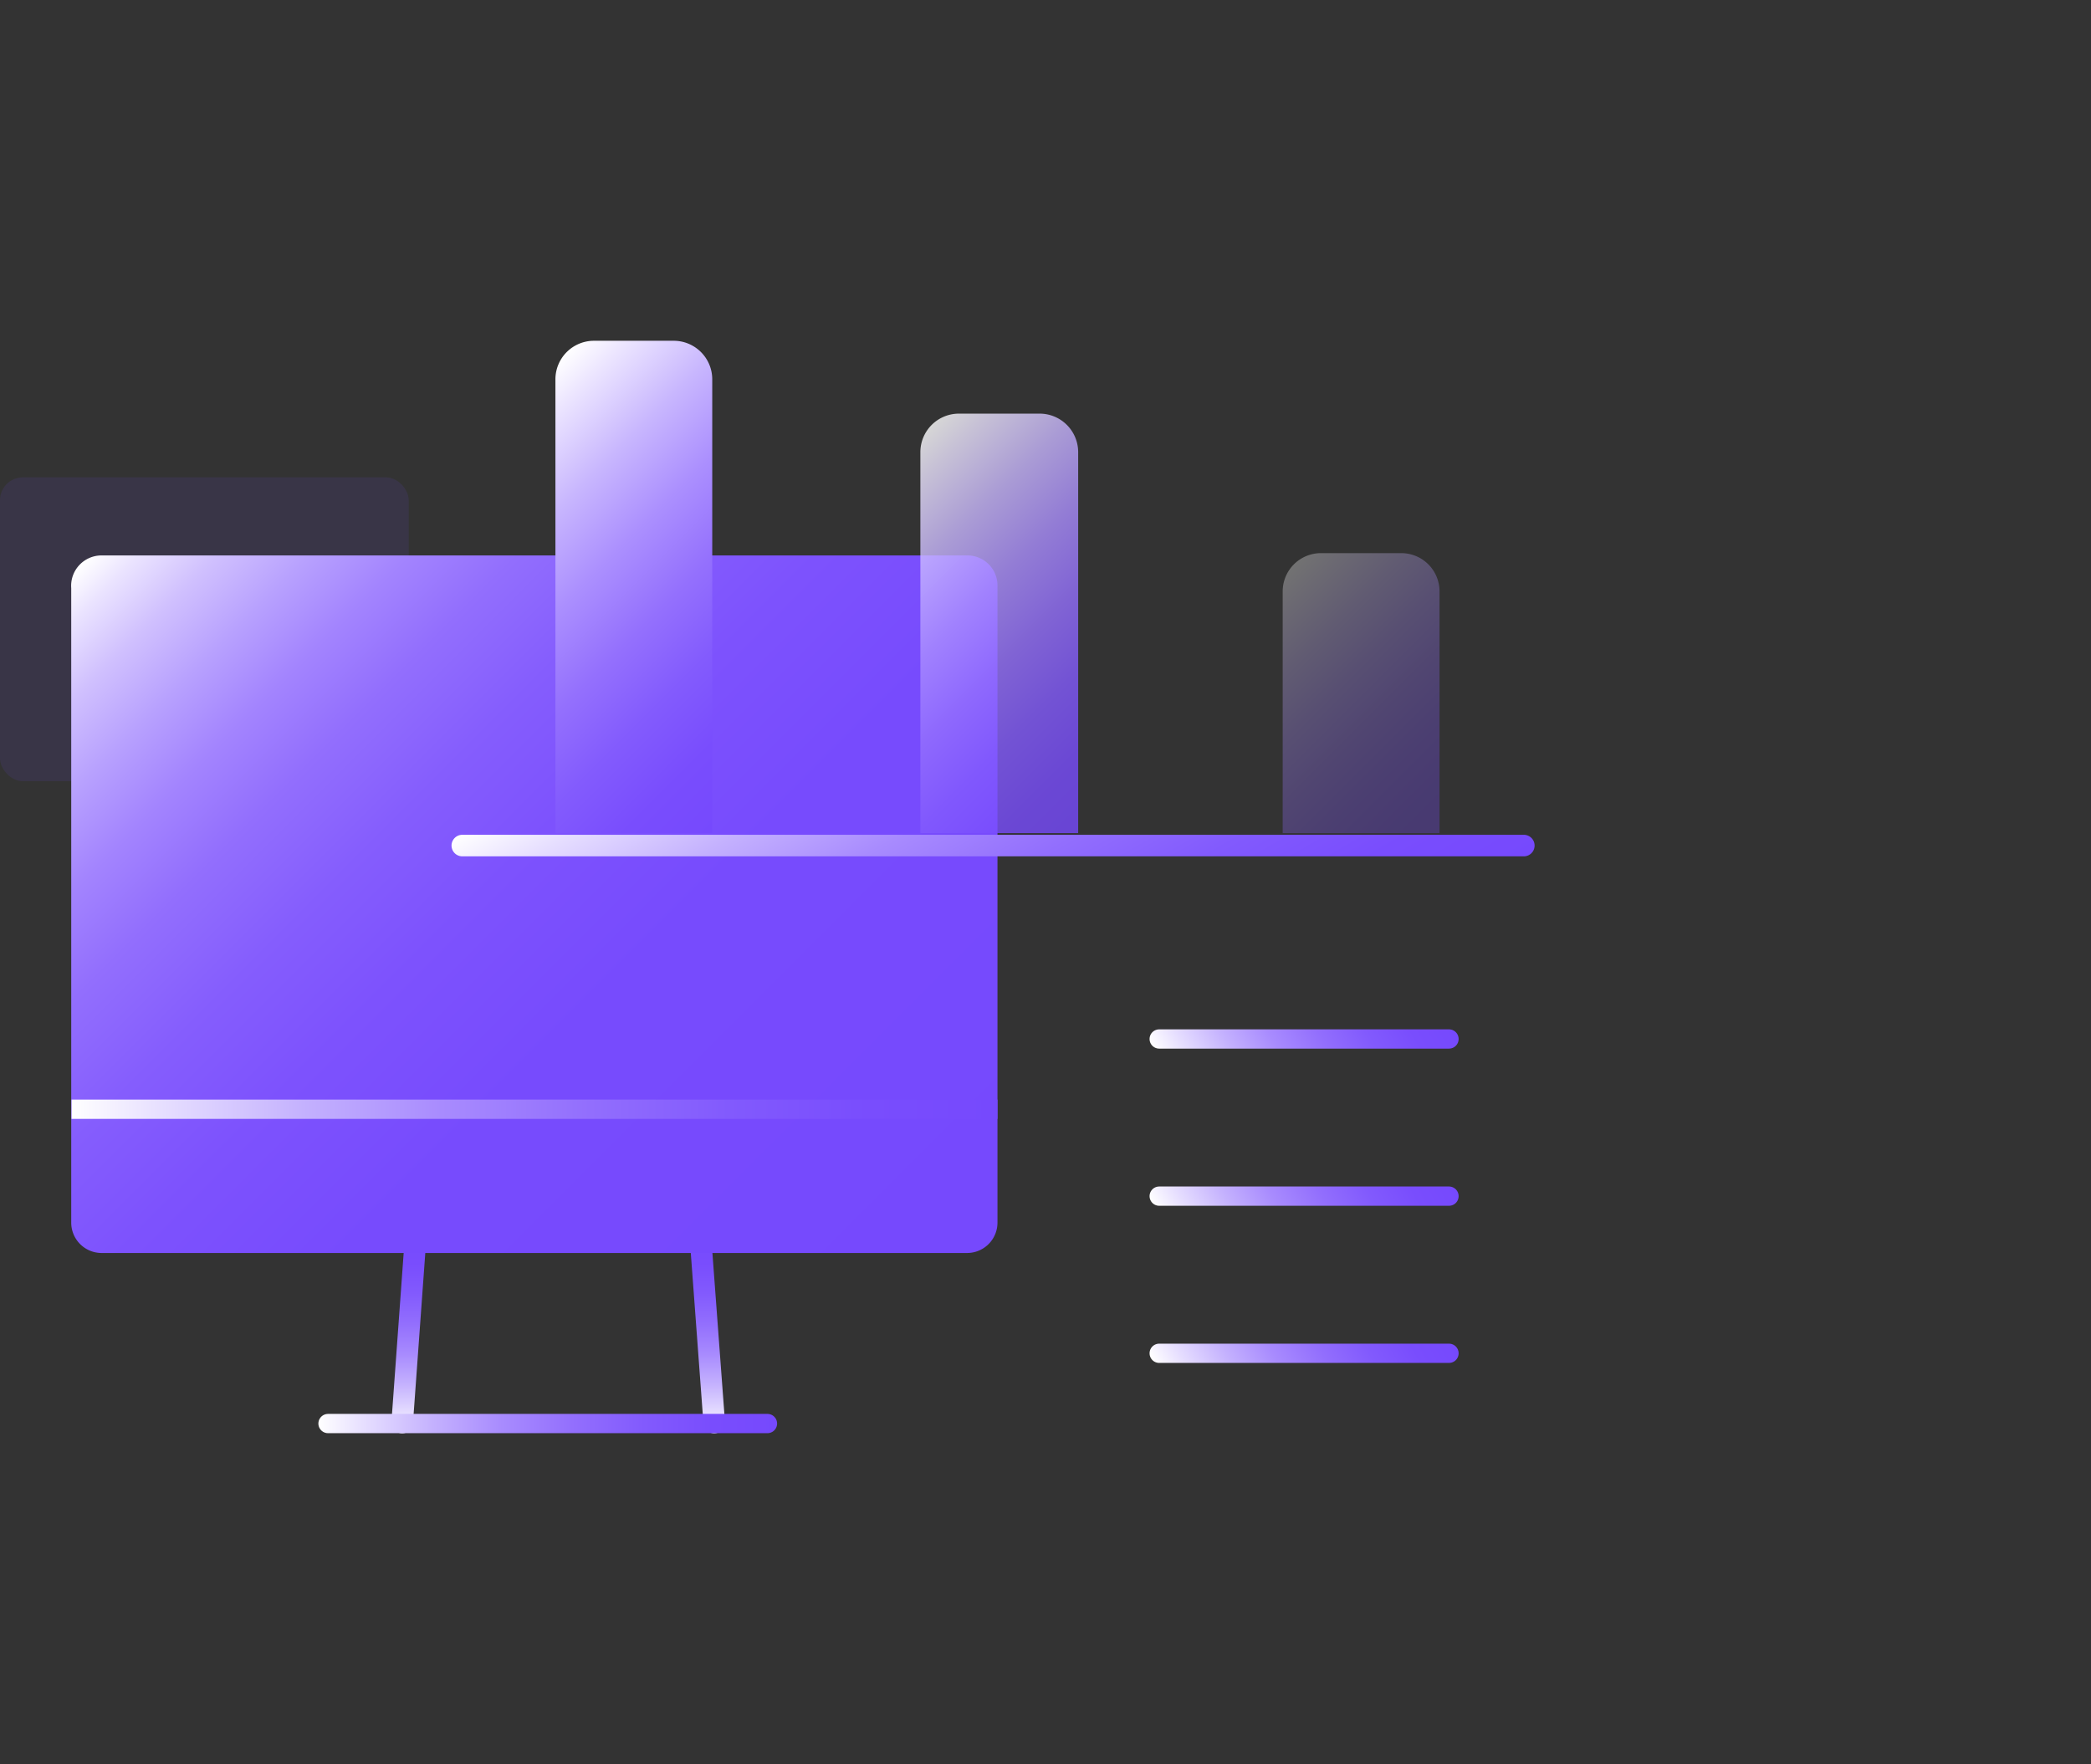 <svg id="图层_1" data-name="图层 1" xmlns="http://www.w3.org/2000/svg" xmlns:xlink="http://www.w3.org/1999/xlink" viewBox="0 0 64 54"><rect x="0" y="0" width="64" height="54" fill="#333333" stroke="none"/><defs><style>.cls-1,.cls-13,.cls-2,.cls-3,.cls-6,.cls-7,.cls-8,.cls-9{fill:none;}.cls-1,.cls-13,.cls-2,.cls-3,.cls-7,.cls-8,.cls-9{stroke-linecap:round;stroke-linejoin:round;}.cls-1,.cls-13,.cls-2{stroke-width:0.66px;}.cls-1{stroke:url(#未命名的渐变_85);}.cls-2{stroke:url(#未命名的渐变_85-2);}.cls-3,.cls-6,.cls-7,.cls-8,.cls-9{stroke-width:0.59px;}.cls-3{stroke:url(#未命名的渐变_85-3);}.cls-4{fill:#7649fd;opacity:0.1;}.cls-5{fill:url(#未命名的渐变_71);}.cls-6{stroke-miterlimit:10;stroke:url(#未命名的渐变_85-4);}.cls-7{stroke:url(#未命名的渐变_85-5);}.cls-8{stroke:url(#未命名的渐变_85-6);}.cls-9{stroke:url(#未命名的渐变_85-7);}.cls-10{opacity:0.31;fill:url(#未命名的渐变_152);}.cls-11{opacity:0.8;fill:url(#未命名的渐变_152-2);}.cls-12{fill:url(#未命名的渐变_152-3);}.cls-13{stroke:url(#未命名的渐变_72);}</style><linearGradient id="未命名的渐变_85" x1="12.5" y1="43.87" x2="12.5" y2="37.83" gradientUnits="userSpaceOnUse"><stop offset="0" stop-color="#fff"/><stop offset="0.1" stop-color="#e6deff"/><stop offset="0.25" stop-color="#c4b1fe"/><stop offset="0.4" stop-color="#a88bfe"/><stop offset="0.56" stop-color="#926efd"/><stop offset="0.71" stop-color="#825afd"/><stop offset="0.86" stop-color="#794dfd"/><stop offset="1" stop-color="#7649fd"/></linearGradient><linearGradient id="未命名的渐变_85-2" x1="21.66" y1="43.87" x2="21.66" y2="37.83" xlink:href="#未命名的渐变_85"/><linearGradient id="未命名的渐变_85-3" x1="9.75" y1="43.57" x2="23.79" y2="43.57" xlink:href="#未命名的渐变_85"/><linearGradient id="未命名的渐变_71" x1="28.84" y1="39.49" x2="4.55" y2="15.2" gradientUnits="userSpaceOnUse"><stop offset="0" stop-color="#7649fd"/><stop offset="0.4" stop-color="#774bfd"/><stop offset="0.54" stop-color="#7d52fd"/><stop offset="0.64" stop-color="#855dfd"/><stop offset="0.73" stop-color="#926efd"/><stop offset="0.8" stop-color="#a384fe"/><stop offset="0.86" stop-color="#b7a0fe"/><stop offset="0.92" stop-color="#d0c0fe"/><stop offset="0.97" stop-color="#ebe4ff"/><stop offset="1" stop-color="#fff"/></linearGradient><linearGradient id="未命名的渐变_85-4" x1="2.19" y1="33.95" x2="30.53" y2="33.95" xlink:href="#未命名的渐变_85"/><linearGradient id="未命名的渐变_85-5" x1="36.33" y1="33.87" x2="43.49" y2="29.74" xlink:href="#未命名的渐变_85"/><linearGradient id="未命名的渐变_85-6" x1="36.33" y1="38.68" x2="43.49" y2="34.55" xlink:href="#未命名的渐变_85"/><linearGradient id="未命名的渐变_85-7" x1="36.33" y1="43.49" x2="43.49" y2="39.35" xlink:href="#未命名的渐变_85"/><linearGradient id="未命名的渐变_152" x1="44.83" y1="24.73" x2="38.49" y2="18.39" gradientUnits="userSpaceOnUse"><stop offset="0" stop-color="#7649fd"/><stop offset="0.14" stop-color="#794dfd"/><stop offset="0.29" stop-color="#835bfd"/><stop offset="0.44" stop-color="#9470fd"/><stop offset="0.6" stop-color="#ab8ffe"/><stop offset="0.76" stop-color="#c8b6fe"/><stop offset="0.92" stop-color="#ece5ff"/><stop offset="1" stop-color="#fff"/></linearGradient><linearGradient id="未命名的渐变_152-2" x1="34.81" y1="23.66" x2="26.33" y2="15.19" xlink:href="#未命名的渐变_152"/><linearGradient id="未命名的渐变_152-3" x1="24.18" y1="23.1" x2="14.59" y2="13.51" xlink:href="#未命名的渐变_152"/><linearGradient id="未命名的渐变_72" x1="34.62" y1="33.2" x2="26.17" y2="18.56" gradientUnits="userSpaceOnUse"><stop offset="0" stop-color="#7649fd"/><stop offset="0.14" stop-color="#794dfd"/><stop offset="0.29" stop-color="#825afd"/><stop offset="0.44" stop-color="#926efd"/><stop offset="0.6" stop-color="#a88bfe"/><stop offset="0.75" stop-color="#c4b1fe"/><stop offset="0.9" stop-color="#e6deff"/><stop offset="1" stop-color="#fff"/></linearGradient></defs><title>4</title><line class="cls-1" x1="12.31" y1="43.54" x2="12.7" y2="38.16"/><line class="cls-2" x1="21.86" y1="43.54" x2="21.46" y2="38.16"/><line class="cls-3" x1="10.04" y1="43.57" x2="23.49" y2="43.57"/><rect class="cls-4" y="14.61" width="12.51" height="9.3" rx="0.7"/><path class="cls-5" d="M31.35,17H29.61a.92.92,0,0,1,.92.92V37.42a.93.93,0,0,1-.92.93H3.11a.93.93,0,0,1-.93-.93V18A.93.93,0,0,1,3.11,17h9.24"/><line class="cls-6" x1="2.19" y1="33.95" x2="30.53" y2="33.95"/><line class="cls-7" x1="35.48" y1="31.8" x2="44.35" y2="31.8"/><line class="cls-8" x1="35.48" y1="36.61" x2="44.35" y2="36.61"/><line class="cls-9" x1="35.48" y1="41.42" x2="44.35" y2="41.42"/><path class="cls-10" d="M39.26,25.5V18.1a1.17,1.17,0,0,1,1.17-1.17h2.45a1.17,1.17,0,0,1,1.18,1.17v7.4"/><path class="cls-11" d="M28.17,25.5V13.84a1.18,1.18,0,0,1,1.17-1.18H31.8A1.18,1.18,0,0,1,33,13.84V25.5"/><path class="cls-12" d="M17,25.5V11.6a1.18,1.18,0,0,1,1.18-1.17h2.45a1.18,1.18,0,0,1,1.17,1.17V25.5"/><line class="cls-13" x1="14.15" y1="25.88" x2="46.64" y2="25.88"/></svg>